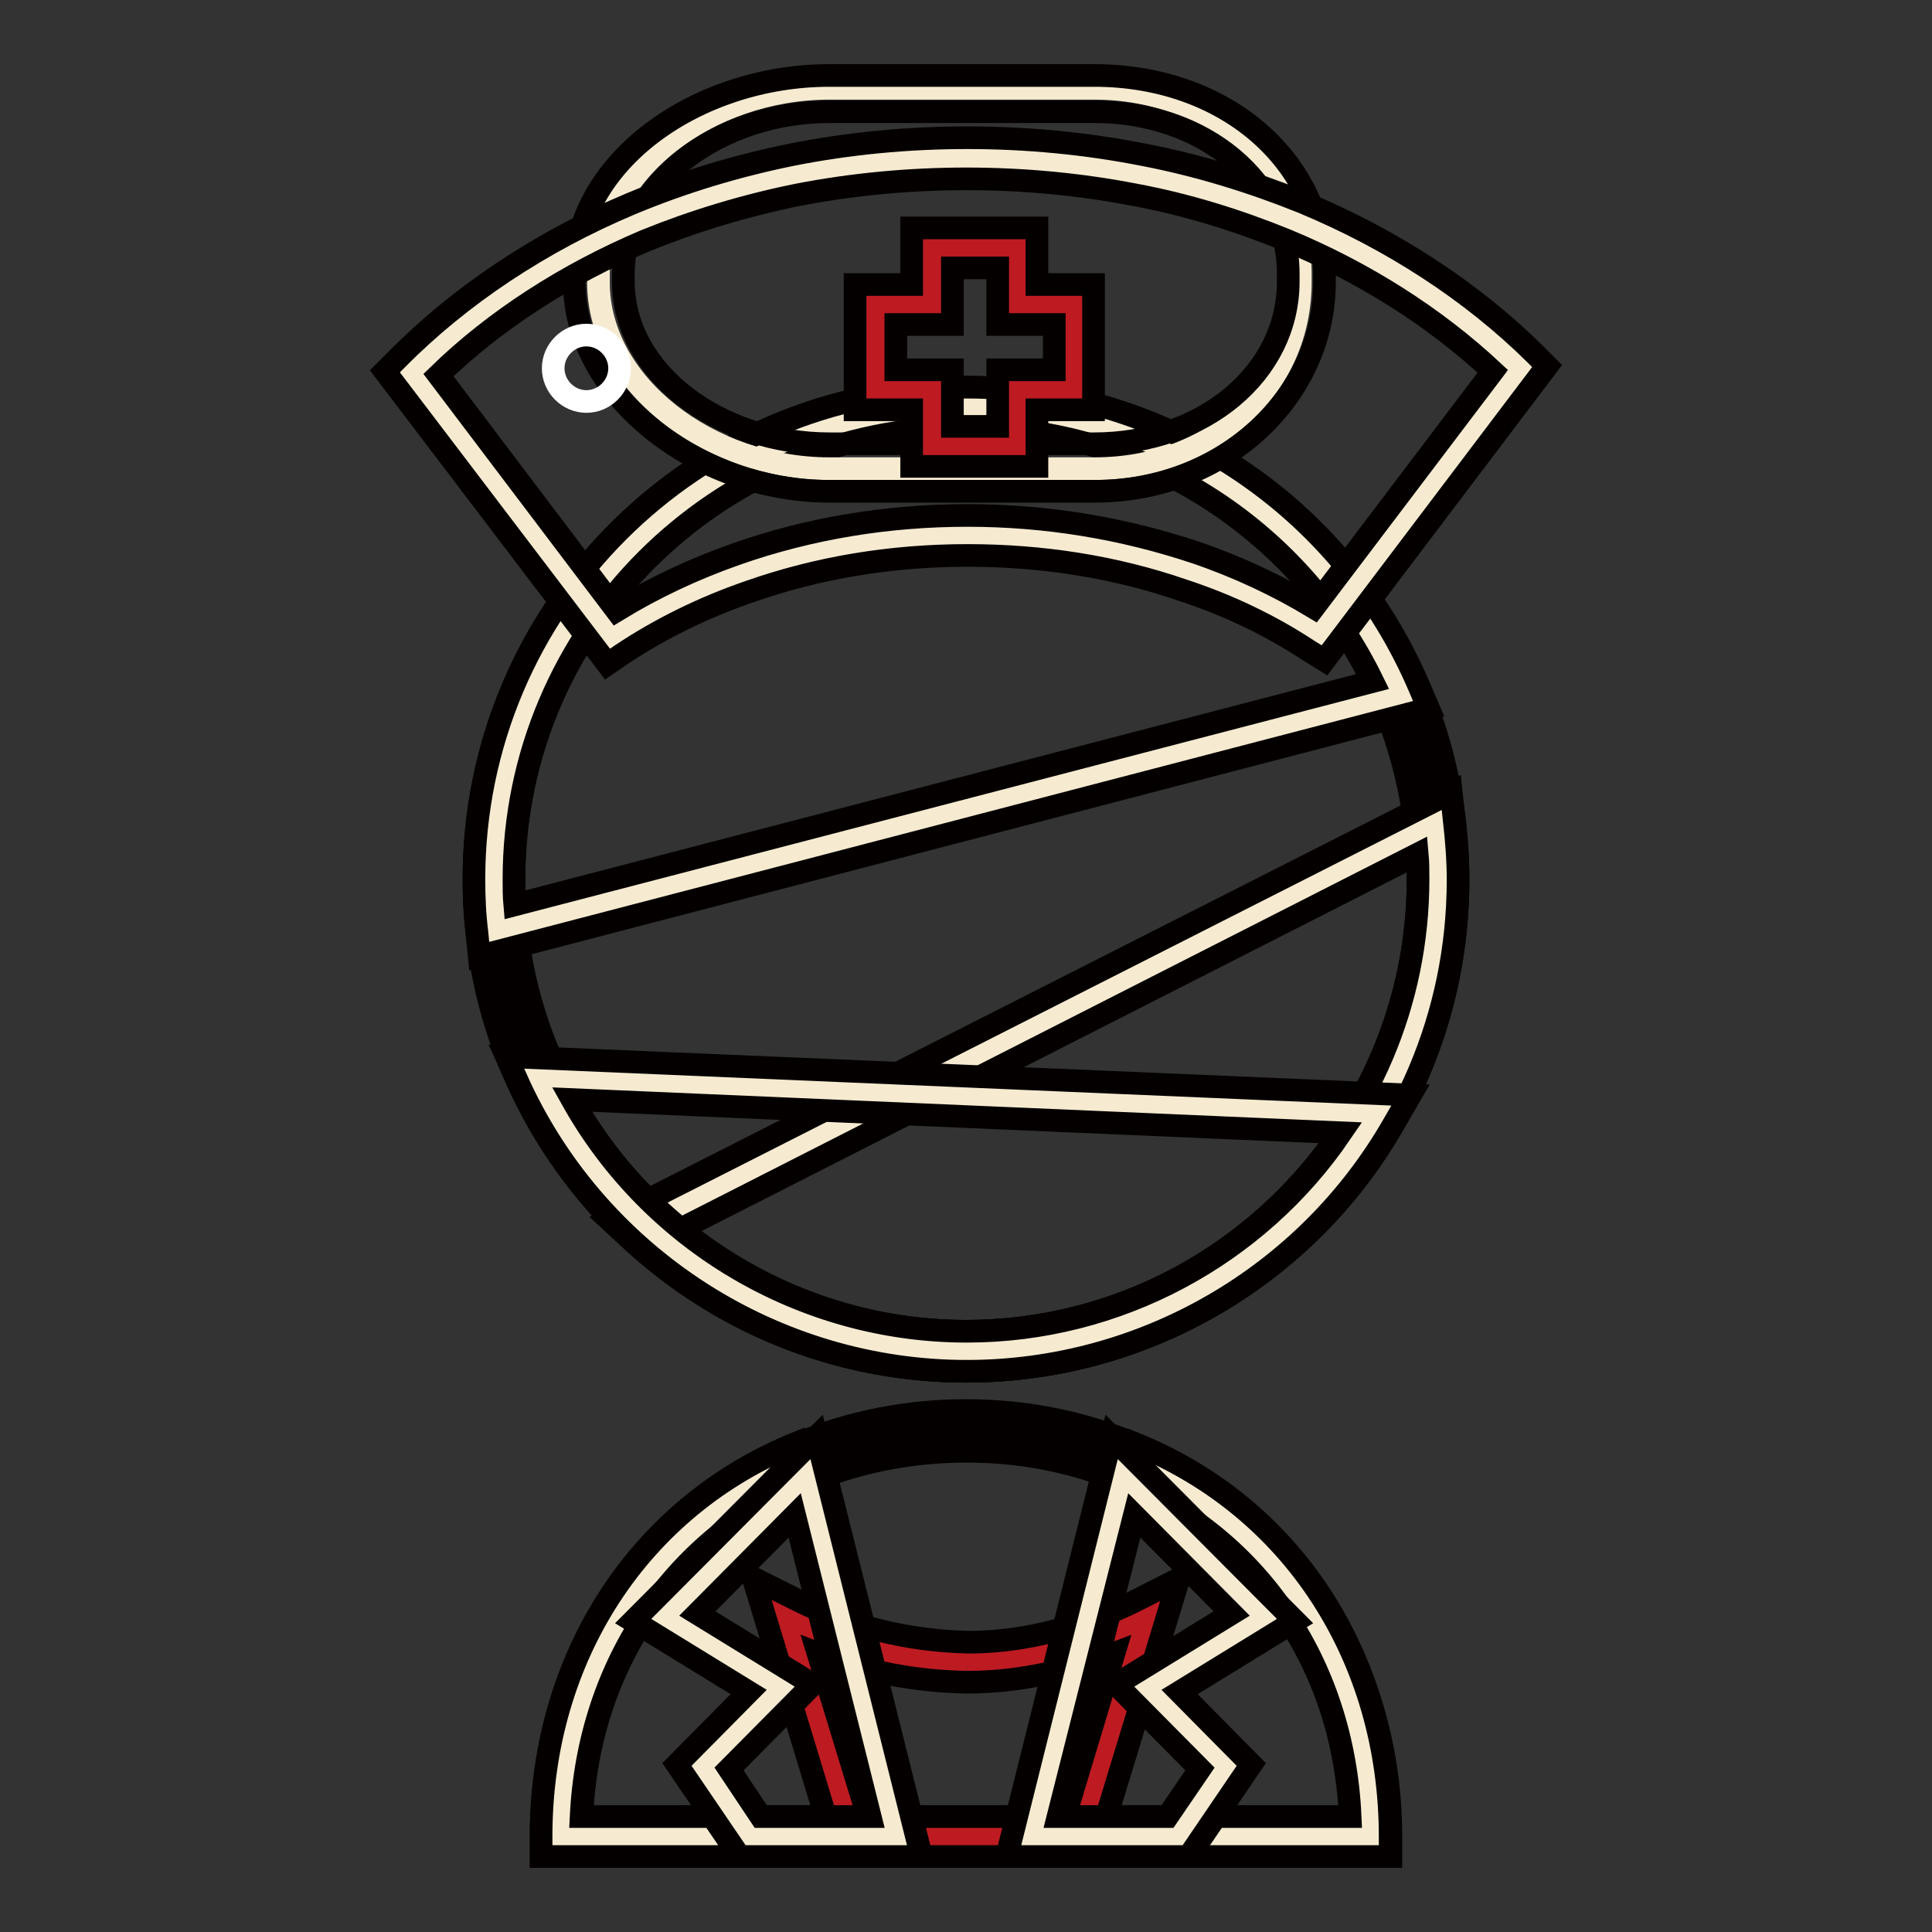 <?xml version="1.0" encoding="utf-8"?>
<!-- Svg Vector Icons : http://www.onlinewebfonts.com/icon -->
<!DOCTYPE svg PUBLIC "-//W3C//DTD SVG 1.1//EN" "http://www.w3.org/Graphics/SVG/1.1/DTD/svg11.dtd">
<svg version="1.1" xmlns="http://www.w3.org/2000/svg" xmlns:xlink="http://www.w3.org/1999/xlink" x="0px" y="0px" viewBox="0 0 256 256" enable-background="new 0 0 256 256" xml:space="preserve">
<rect x="0" y="0" width="256" height="256" fill="#333333" stroke="none"/>
<g> <path stroke-width="3" fill-opacity="0" stroke="#040000"  d="M65.4,116.5c0,34.6,28,62.6,62.6,62.6c34.6,0,62.6-28,62.6-62.6c0-34.6-28-62.6-62.6-62.6 C93.4,54,65.4,82,65.4,116.5z"/> <path stroke-width="3" fill-opacity="0" stroke="#040000"  d="M128,181.7c-36,0-65.2-29.3-65.2-65.2S92,51.3,128,51.3c36,0,65.2,29.3,65.2,65.2S164,181.7,128,181.7z  M128,56.6c-33,0-59.9,26.9-59.9,59.9c0,33,26.9,59.9,59.9,59.9c33,0,59.9-26.9,59.9-59.9C187.9,83.5,161,56.6,128,56.6z"/> <path stroke-width="3" fill-opacity="0" stroke="#f6ebd1"  d="M190.1,109c0.3,2.5,0.4,5,0.4,7.5c0,34.6-28,62.6-62.6,62.6c-16.5,0-31.5-6.4-42.6-16.8L190.1,109z"/> <path stroke-width="3" fill-opacity="0" stroke="#040000"  d="M128,181.7c-16.6,0-32.3-6.2-44.5-17.5l-2.8-2.6L192.3,105l0.4,3.8c0.3,2.6,0.5,5.2,0.5,7.8 C193.2,152.5,164,181.7,128,181.7z M90.1,162.9c10.7,8.8,24,13.5,37.9,13.5c33,0,59.9-26.9,59.9-59.9c0-1.1,0-2.2-0.1-3.3 L90.1,162.9z"/> <path stroke-width="3" fill-opacity="0" stroke="#f6ebd1"  d="M185.6,92.1C176.1,69.7,153.9,54,128,54c-34.6,0-62.6,28-62.6,62.6c0,2.3,0.1,4.6,0.4,6.8L185.6,92.1z"/> <path stroke-width="3" fill-opacity="0" stroke="#040000"  d="M63.5,126.7l-0.3-3.1c-0.3-2.4-0.4-4.7-0.4-7.1c0-36,29.3-65.2,65.2-65.2c26.3,0,49.8,15.6,60.1,39.8 l1.2,2.8L63.5,126.7z M128,56.6c-33,0-59.9,26.9-59.9,59.9c0,1.1,0,2.3,0.1,3.4l113.7-29.6C171.9,69.8,151.1,56.6,128,56.6z"/> <path stroke-width="3" fill-opacity="0" stroke="#f6ebd1"  d="M182.4,147.7c-10.8,18.8-31.1,31.4-54.3,31.4c-25.1,0-46.8-14.8-56.7-36.2L182.4,147.7z"/> <path stroke-width="3" fill-opacity="0" stroke="#040000"  d="M128.1,181.7c-25.3,0-48.5-14.8-59.2-37.7l-1.8-4l119.8,5.1l-2.2,3.8C173.1,169.2,151.4,181.7,128.1,181.7 L128.1,181.7z M75.8,145.7c10.5,18.8,30.6,30.7,52.3,30.7c19.9,0,38.5-10,49.6-26.3L75.8,145.7z"/> <path stroke-width="3" fill-opacity="0" stroke="#040000"  d="M181.7,243.3c0-31-24-53.7-53.7-53.7c-29.6,0-53.7,22.6-53.7,53.7H181.7z"/> <path stroke-width="3" fill-opacity="0" stroke="#040000"  d="M184.3,246H71.7v-2.7c0-15.6,5.9-29.9,16.5-40.4c10.5-10.3,24.6-16,39.8-16c15.2,0,29.3,5.7,39.8,16 c10.6,10.5,16.5,24.8,16.5,40.4V246z M77.1,240.7h101.9c-1.3-27.7-22.8-48.4-50.9-48.4C99.8,192.3,78.3,212.9,77.1,240.7z"/> <path stroke-width="3" fill-opacity="0" stroke="#f6ebd1"  d="M106.7,193.6c-19.4,7.8-32.4,26.4-32.4,49.7h43"/> <path stroke-width="3" fill-opacity="0" stroke="#040000"  d="M117.4,246H71.7v-2.7c0-23.8,13.1-43.8,34.1-52.2l2,4.9C89.6,203.4,78,220.3,77,240.7h40.3L117.4,246 L117.4,246z"/> <path stroke-width="3" fill-opacity="0" stroke="#f6ebd1"  d="M149.2,193.6c19.4,7.8,32.4,26.4,32.4,49.7h-43"/> <path stroke-width="3" fill-opacity="0" stroke="#040000"  d="M184.2,246h-45.6v-5.3h40.3c-0.9-20.4-12.5-37.3-30.7-44.6l2-4.9c21,8.4,34,28.4,34,52.2V246L184.2,246z"/> <path stroke-width="3" fill-opacity="0" stroke="#bd1b21"  d="M128.2,220.2c-9.6-0.2-17.5-2.6-24.1-5.9l8.8,29.1h30.1l8.8-29C146.2,217.2,137.6,220.2,128.2,220.2"/> <path stroke-width="3" fill-opacity="0" stroke="#040000"  d="M145,246h-34l-11.2-36.9l5.6,2.8c7.2,3.6,14.7,5.5,22.9,5.7c9.8,0,18.2-3.5,22.4-5.6l5.5-2.8L145,246 L145,246z M115,240.7h26.1l6.5-21.6c-5,1.9-11.8,3.8-19.4,3.8c-6.9-0.1-13.6-1.4-19.8-3.8L115,240.7L115,240.7z"/> <path stroke-width="3" fill-opacity="0" stroke="#f6ebd1"  d="M152,223.7l10.3,10.4l-6.3,9.2h-19.3l12-47.8l18.6,18.7L152,223.7z"/> <path stroke-width="3" fill-opacity="0" stroke="#040000"  d="M157.5,246h-24.1l13.9-55.6l24.3,24.4l-15.3,9.4l9.5,9.6L157.5,246L157.5,246z M140.2,240.7h14.5l4.3-6.3 l-11.1-11.2l15.3-9.4l-12.9-13L140.2,240.7L140.2,240.7z"/> <path stroke-width="3" fill-opacity="0" stroke="#f6ebd1"  d="M103.4,223.7l-10.3,10.4l6.3,9.2h19.3l-12-47.8l-18.6,18.7L103.4,223.7z"/> <path stroke-width="3" fill-opacity="0" stroke="#040000"  d="M122.1,246H98l-8.3-12.2l9.5-9.6l-15.3-9.4l24.3-24.4L122.1,246L122.1,246z M100.8,240.7h14.5l-10-39.9 l-12.9,13l15.3,9.4l-11.1,11.2L100.8,240.7z"/> <path stroke-width="3" fill-opacity="0" stroke="#f6ebd1"  d="M172.3,37.4c0,13.6-11.2,24.7-27.3,24.7h-35.1c-16,0-30.6-11.2-30.6-24.7v-1c0-13.6,14.5-24.7,30.6-24.7 H145c16,0,27.3,11.2,27.3,24.7V37.4z"/> <path stroke-width="3" fill-opacity="0" stroke="#040000"  d="M145,65.1h-35.1c-17.5,0-33.8-12.7-33.8-27.7v-1c0-15,16.3-26.4,33.8-26.4H145c17.4,0,30.5,11.4,30.5,26.4 v1C175.5,52.4,162.4,65.1,145,65.1z M109.9,14.8c-14.5,0-27.3,9.4-27.3,21.5v1c0,12.1,12.8,21.5,27.3,21.5H145 c14.5,0,25.7-9.4,25.7-21.5v-1c0-12.1-11.1-21.5-25.7-21.5H109.9z"/> <path stroke-width="3" fill-opacity="0" stroke="#f6ebd1"  d="M174.8,84.1c-5.2-3.4-11-6.2-17.3-8.3c-9.3-3.2-19.1-4.8-29.3-4.8c-10.3,0-20.4,1.7-29.7,4.9 c-6.3,2.2-12.2,5.1-17.4,8.6l-26.5-35c8.1-8.2,18.4-15.1,30.1-19.9c6.6-2.8,13.6-4.9,20.8-6.3c7.4-1.5,15.1-2.2,22.9-2.2 c7.7,0,15.3,0.7,22.7,2.2c7.2,1.4,14.1,3.5,20.6,6.2c11.5,4.8,21.8,11.5,29.9,19.6L174.8,84.1z"/> <path stroke-width="3" fill-opacity="0" stroke="#040000"  d="M80.5,88L51,49.2l1.6-1.6C61,39.1,71.7,32,83.6,27c6.7-2.8,13.9-5,21.3-6.5c15.1-3,31.4-3,46.6,0 c7.3,1.4,14.4,3.6,21.1,6.3c11.8,4.9,22.4,11.8,30.8,20.1l1.6,1.6l-29.5,39l-2.1-1.3c-5-3.3-10.6-6-16.7-8 c-9-3.1-18.6-4.6-28.5-4.6c-10.1,0-19.8,1.6-28.9,4.8c-6.1,2.1-11.8,4.9-16.9,8.3L80.5,88L80.5,88z M58.1,49.7l23.6,31.2 c4.9-3,10.2-5.5,15.9-7.5c9.7-3.4,20-5.1,30.6-5.1c10.5,0,20.6,1.7,30.2,4.9c5.6,1.9,10.9,4.4,15.7,7.3l23.7-31.3 c-7.6-7.1-17-13.1-27.4-17.4c-6.4-2.6-13.1-4.7-20.1-6c-14.5-2.8-30-2.8-44.5,0c-7,1.4-13.9,3.5-20.3,6.1 C75.1,36.3,65.6,42.4,58.1,49.7z"/> <path stroke-width="3" fill-opacity="0" stroke="#bd1b21"  d="M134.8,32.9h-11.3v7.5H116v11.3h7.5v7.5h11.3v-7.5h7.5V40.4h-7.5V32.9z"/> <path stroke-width="3" fill-opacity="0" stroke="#040000"  d="M137.4,61.8h-16.6v-7.5h-7.5V37.7h7.5v-7.5h16.6v7.5h7.5v16.6h-7.5V61.8z M126.2,56.5h6V49h7.5v-6h-7.5 v-7.5h-6v7.5h-7.5v6h7.5V56.5z"/> <path stroke-width="3" fill-opacity="0" stroke="#ffffff"  d="M73.3,48.8c0,2.4,2,4.4,4.4,4.4c2.4,0,4.4-2,4.4-4.4c0,0,0,0,0,0c0-2.4-2-4.4-4.4-4.4 C75.3,44.4,73.3,46.4,73.3,48.8C73.3,48.8,73.3,48.8,73.3,48.8z"/></g>
</svg>